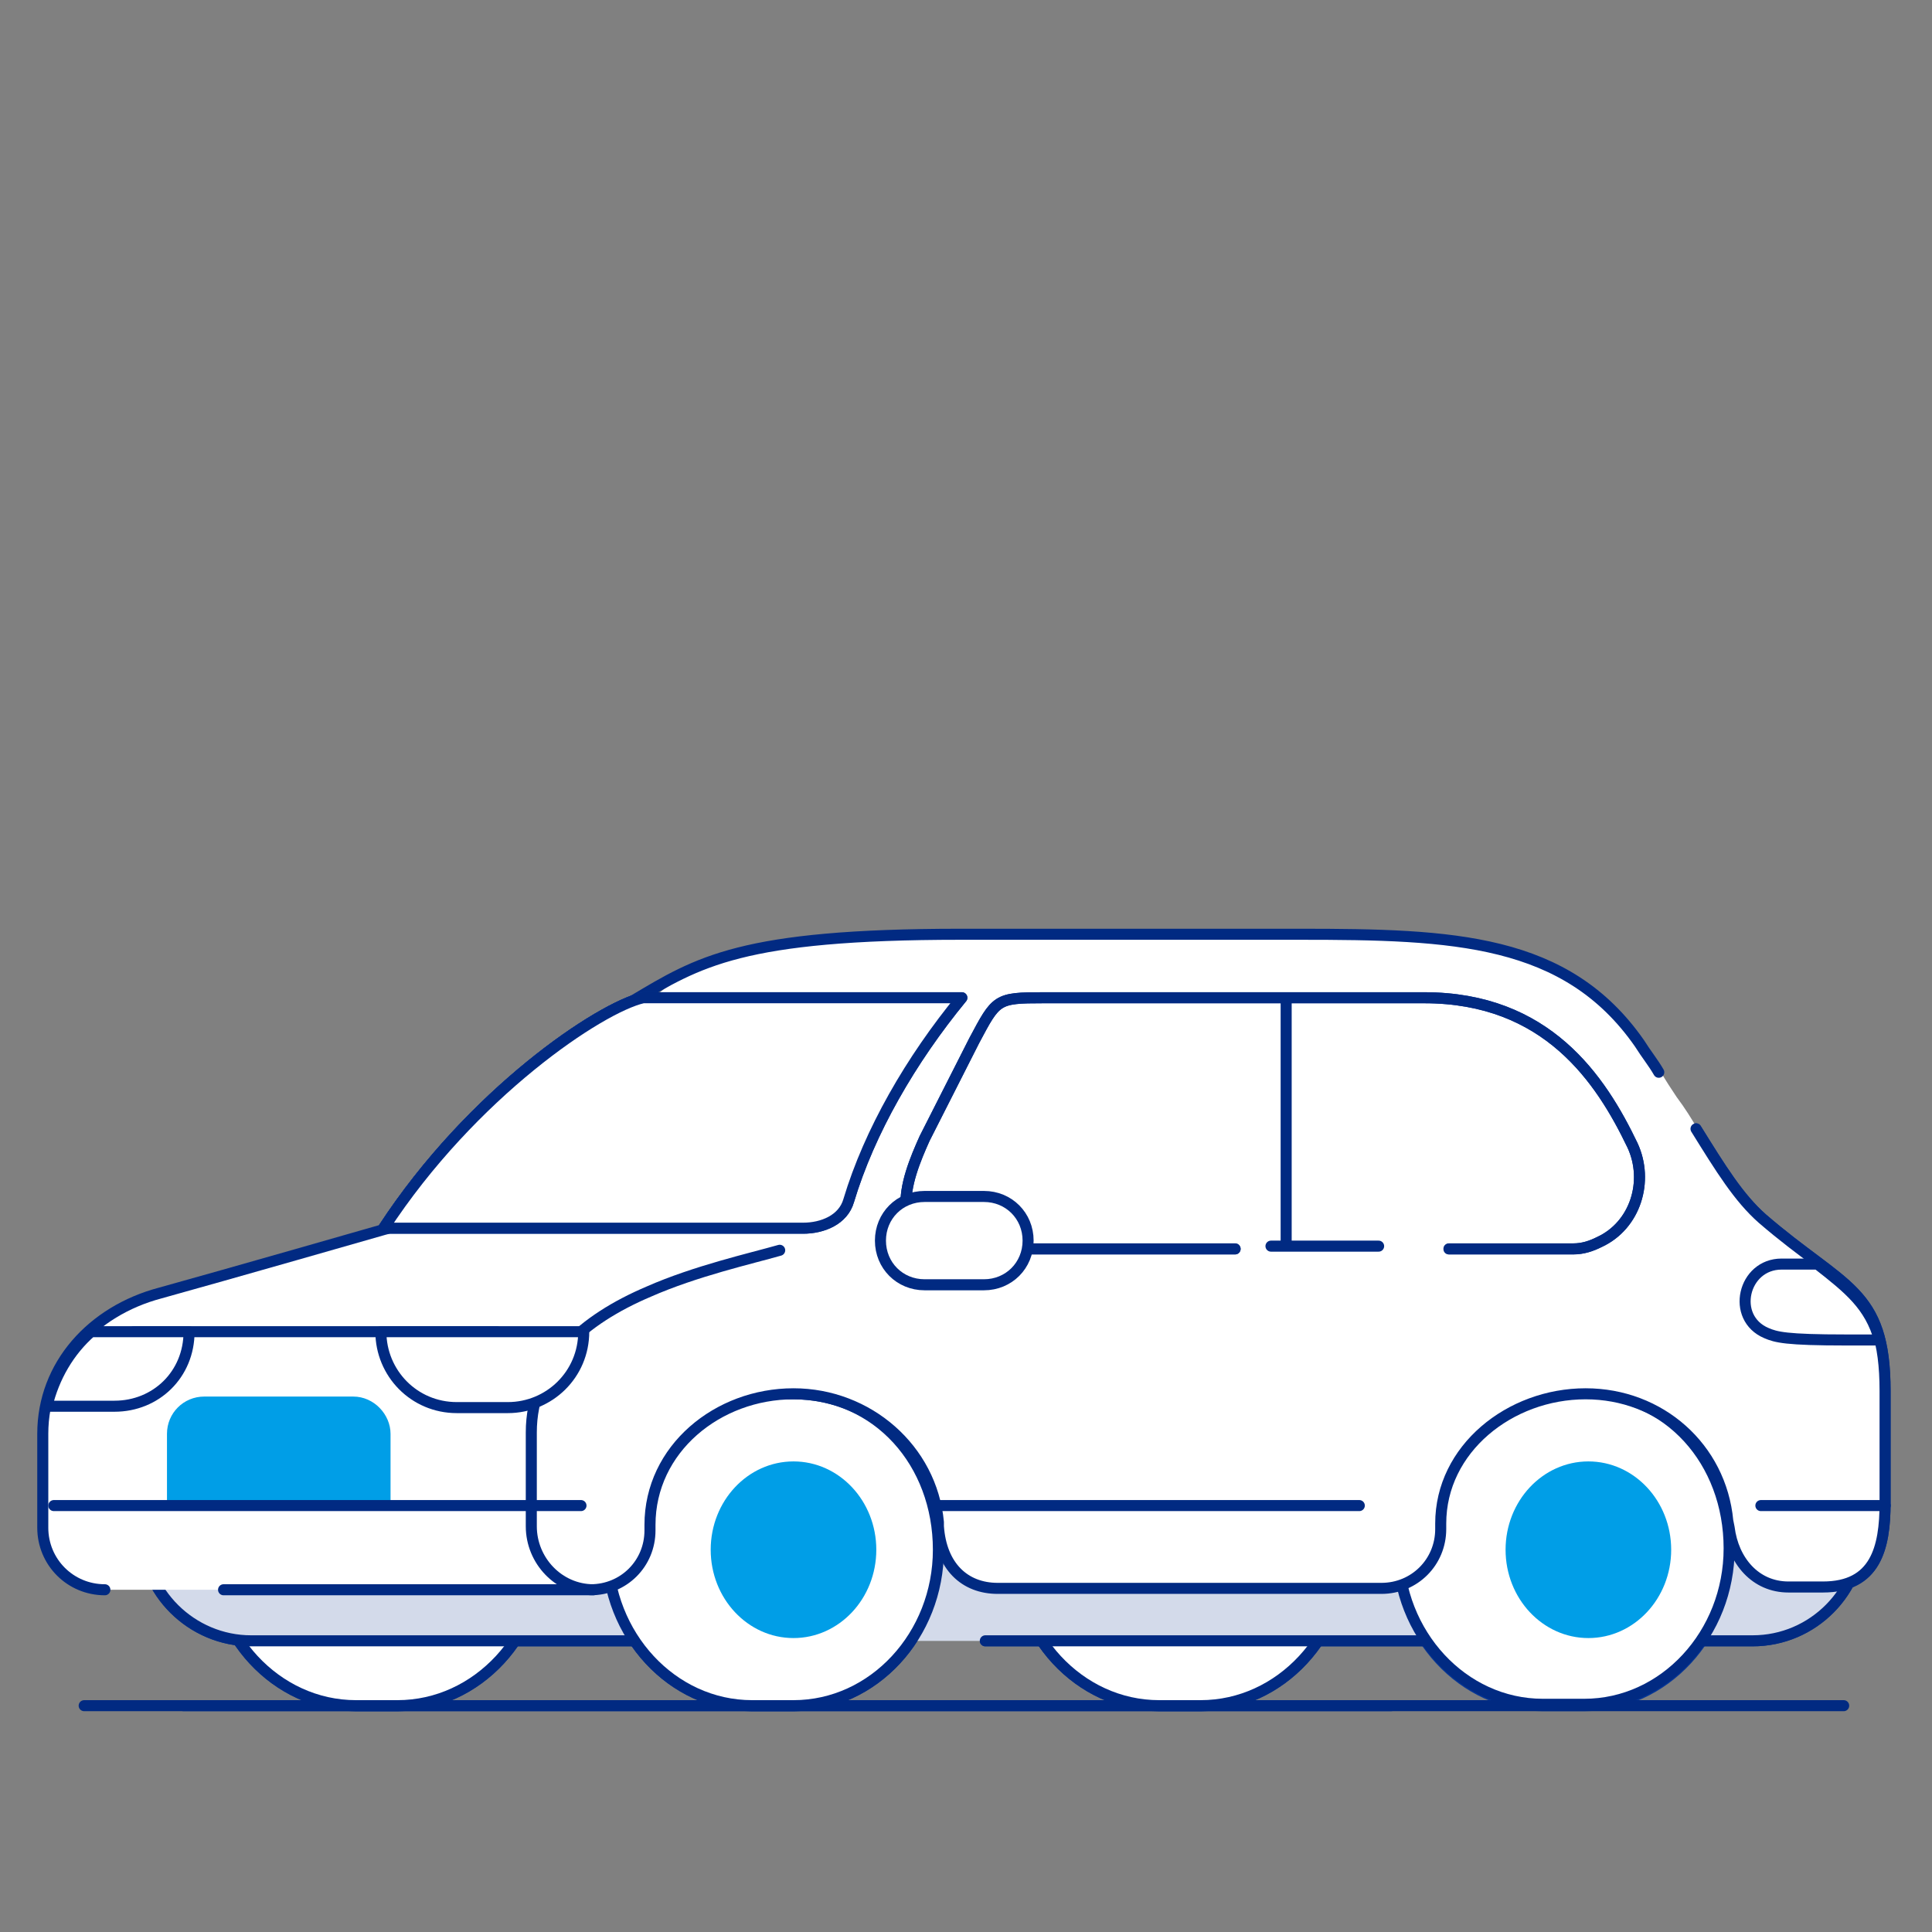 <?xml version="1.0" encoding="utf-8"?>
<!-- Generator: Adobe Illustrator 20.1.0, SVG Export Plug-In . SVG Version: 6.00 Build 0)  -->
<svg version="1.1" id="Autoversicherung" xmlns="http://www.w3.org/2000/svg" xmlns:xlink="http://www.w3.org/1999/xlink" x="0px"
	 y="0px" width="140px" height="140px" viewBox="0 0 140 140" enable-background="new 0 0 140 140" xml:space="preserve">
<rect x="0" y="0" width="140" height="140" fill="#808080" stroke="none"/>
<g>
	<g>
		
			<line fill="none" stroke="#063696" stroke-width="0.8" stroke-linecap="round" stroke-linejoin="round" stroke-miterlimit="10" x1="13.3" y1="123.6" x2="100.8" y2="123.6"/>
	</g>
	<g>
		<g>
			<g>
				
					<path fill="#FFFFFF" stroke="#063696" stroke-width="0.8" stroke-linecap="round" stroke-linejoin="round" stroke-miterlimit="10" d="
					M28.8,101c-0.3,0-3,0-3,0c-5.8,0-10.5,5.1-10.5,11.3c0,6.2,4.7,11.3,10.5,11.3c0,0,2.7,0,3,0c5.8,0,10.5-5.1,10.5-11.3
					C39.4,106,35,101,28.8,101z"/>
			</g>
		</g>
		<g>
			<g>
				
					<path fill="#FFFFFF" stroke="#063696" stroke-width="0.8" stroke-linecap="round" stroke-linejoin="round" stroke-miterlimit="10" d="
					M87,101c-0.3,0-3,0-3,0c-5.8,0-10.5,5.1-10.5,11.3c0,6.2,4.7,11.3,10.5,11.3c0,0,2.7,0,3,0c5.8,0,10.5-5.1,10.5-11.3
					C97.5,106,93.1,101,87,101z"/>
			</g>
		</g>
		
			<path fill="#D3DBE9" stroke="#063696" stroke-width="0.8" stroke-linecap="round" stroke-linejoin="round" stroke-miterlimit="10" d="
			M50.6,118.9H18.2c-4.3,0-7.9-3.5-7.9-7.9v-2.1c0-4.3,3.5-7.9,7.9-7.9H127c4.3,0,7.9,3.5,7.9,7.9v2.1c0,4.3-3.5,7.9-7.9,7.9H71.4"
			/>
		
			<path fill="#FFFFFF" stroke="#063696" stroke-width="0.8" stroke-linecap="round" stroke-linejoin="round" stroke-miterlimit="10" d="
			M58.1,101c-6,0-10.8,4.9-10.8,10.8H69C69,105.9,64.1,101,58.1,101z"/>
		
			<path fill="#FFFFFF" stroke="#063696" stroke-width="0.8" stroke-linecap="round" stroke-linejoin="round" stroke-miterlimit="10" d="
			M115,101c-6,0-10.8,4.9-10.8,10.8h21.7C125.8,105.9,121,101,115,101z"/>
		<g>
			<g>
				
					<path fill="#FFFFFF" stroke="#063696" stroke-width="0.8" stroke-linecap="round" stroke-linejoin="round" stroke-miterlimit="10" d="
					M57.5,101c-0.3,0-3,0-3,0c-5.8,0-10.5,5.1-10.5,11.3c0,6.2,4.7,11.3,10.5,11.3c0,0,2.7,0,3,0c5.8,0,10.5-5.1,10.5-11.3
					C68,106,63.6,101,57.5,101z"/>
				<ellipse fill="#1A9FE4" cx="57.5" cy="112.3" rx="6" ry="6.4"/>
			</g>
		</g>
		<g>
			<g>
				
					<path fill="#FFFFFF" stroke="#063696" stroke-width="0.8" stroke-linecap="round" stroke-linejoin="round" stroke-miterlimit="10" d="
					M114.8,101c-0.3,0-3,0-3,0c-5.8,0-10.5,5.1-10.5,11.3c0,6.2,4.7,11.3,10.5,11.3c0,0,2.7,0,3,0c5.8,0,10.5-5.1,10.5-11.3
					C125.3,106,120.9,101,114.8,101z"/>
				<ellipse fill="#1A9FE4" cx="114.8" cy="112.3" rx="6.6" ry="7.1"/>
			</g>
		</g>
		
			<path fill="none" stroke="#063696" stroke-width="0.8" stroke-linecap="round" stroke-linejoin="round" stroke-miterlimit="10" d="
			M16.2,115.2h13.5h13.1c2.4,0,4.3-1.9,4.3-4.3v-0.4c0.5-5.4,5-9.6,10.5-9.6c5.4,0,9.9,4.1,10.4,9.4v0.5c0,2.4,1.9,4.3,4.3,4.3h27.8
			c2.4,0,4.3-1.9,4.3-4.3v-0.4c0.5-5.4,5-9.6,10.5-9.6c5.4,0,9.9,4.1,10.4,9.4v0.5c0,2.4,1.9,4.3,4.3,4.3h1h1.5
			c3.8,0,4.5-2.8,4.5-6.1c0-3.4,0-8.1,0-8.1c0-7.4-3-7.4-8.9-12.5c-1.7-1.5-3-3.6-4.8-6.5"/>
		
			<path fill="none" stroke="#063696" stroke-width="0.8" stroke-linecap="round" stroke-linejoin="round" stroke-miterlimit="10" d="
			M56.5,90.6c-2.1,0.6-6.1,1.5-9.5,3c-4.7,2-8.5,5.2-8.5,10.2v6.8c0,2.5,2,4.5,4.5,4.5"/>
		
			<line fill="none" stroke="#063696" stroke-width="0.8" stroke-linecap="round" stroke-linejoin="round" stroke-miterlimit="10" x1="9.7" y1="96.5" x2="36" y2="96.5"/>
		
			<path fill="#FFFFFF" stroke="#063696" stroke-width="0.8" stroke-linecap="round" stroke-linejoin="round" stroke-miterlimit="10" d="
			M27.6,96.5L27.6,96.5c0,3,2.4,5.5,5.5,5.5h3.7c3,0,5.5-2.4,5.5-5.5l0,0H27.6z"/>
		
			<path fill="#FFFFFF" stroke="#063696" stroke-width="0.8" stroke-linecap="round" stroke-linejoin="round" stroke-miterlimit="10" d="
			M136.2,97.1c-0.7-2.5-2.2-3.7-4.5-5.5h-2.6c-2.8,0-3.7,3.9-1.1,5c0.7,0.3,1.4,0.5,5.8,0.5H136.2z"/>
		
			<path fill="#FFFFFF" stroke="#063696" stroke-width="0.8" stroke-linecap="round" stroke-linejoin="round" stroke-miterlimit="10" d="
			M3.4,101.9h4.9c3,0,5.5-2.4,5.5-5.5H6.6C5,97.9,3.9,99.8,3.4,101.9z"/>
		<path fill="#1A9FE4" d="M25.6,101.2H14.8c-1.5,0-2.7,1.2-2.7,2.7v4.9h16.2v-4.9C28.3,102.5,27.1,101.2,25.6,101.2z"/>
		
			<line fill="none" stroke="#063696" stroke-width="0.8" stroke-linecap="round" stroke-linejoin="round" stroke-miterlimit="10" x1="3.9" y1="109.1" x2="42.1" y2="109.1"/>
		
			<line fill="none" stroke="#063696" stroke-width="0.8" stroke-linecap="round" stroke-linejoin="round" stroke-miterlimit="10" x1="67.8" y1="109.1" x2="98.5" y2="109.1"/>
		
			<line fill="none" stroke="#063696" stroke-width="0.8" stroke-linecap="round" stroke-linejoin="round" stroke-miterlimit="10" x1="127.6" y1="109.1" x2="136.6" y2="109.1"/>
		
			<path fill="#FFFFFF" stroke="#063696" stroke-width="0.8" stroke-linecap="round" stroke-linejoin="round" stroke-miterlimit="10" d="
			M93.1,108.1"/>
		
			<path fill="#FFFFFF" stroke="#063696" stroke-width="0.8" stroke-linecap="round" stroke-linejoin="round" stroke-miterlimit="10" d="
			M67.6,108.1"/>
		
			<path fill="#FFFFFF" stroke="#063696" stroke-width="0.8" stroke-linecap="round" stroke-linejoin="round" stroke-miterlimit="10" d="
			M105,90.5h9c0.7,0,1.3-0.2,1.9-0.5c2.6-1.2,3.6-4.4,2.4-7c-2.3-4.8-6.2-10.7-15.1-10.7H75.6c-3.4,0-3.4,0.1-5,3.1L67,82.5
			c-1.3,2.9-3.4,8,3.5,8h19"/>
		<polygon fill="#FFFFFF" points="101.2,71.7 94.6,71.7 89,92 95.6,92 		"/>
		
			<path fill="none" stroke="#063696" stroke-width="0.8" stroke-linecap="round" stroke-linejoin="round" stroke-miterlimit="10" d="
			M105,90.5h9c0.7,0,1.3-0.2,1.9-0.5c2.6-1.2,3.6-4.4,2.4-7c-2.3-4.8-6.2-10.7-15.1-10.7H75.6c-3.4,0-3.4,0.1-5,3.1L67,82.5
			c-1.3,2.9-3.4,8,3.5,8h19"/>
		
			<line fill="none" stroke="#063696" stroke-width="0.8" stroke-linecap="round" stroke-linejoin="round" stroke-miterlimit="10" x1="93.2" y1="72.6" x2="93.2" y2="90.2"/>
		<g>
			<g>
				<path id="SVGID_16_" fill="#D3DBE9" d="M27.8,89h30.4c1.4,0,2.9-0.6,3.3-2c1.5-5,4.5-10.2,8.2-14.7c0,0-5.6,0-23.1,0
					C43.5,73,34.2,79.2,27.8,89z"/>
			</g>
			<g>
				
					<path id="SVGID_15_" fill="none" stroke="#063696" stroke-width="0.8" stroke-linecap="round" stroke-linejoin="round" stroke-miterlimit="10" d="
					M27.8,89h30.4c1.4,0,2.9-0.6,3.3-2c1.5-5,4.5-10.2,8.2-14.7c0,0-5.6,0-23.1,0C43.5,73,34.2,79.2,27.8,89z"/>
			</g>
		</g>
		<g>
			<g>
				<path id="SVGID_14_" fill="#FFFFFF" d="M27.8,89h30.4c1.4,0,2.9-0.6,3.3-2c1.5-5,4.5-10.2,8.2-14.7c0,0-5.6,0-23.1,0
					C43.5,73,34.2,79.2,27.8,89z"/>
			</g>
			<g>
				
					<path id="SVGID_13_" fill="none" stroke="#063696" stroke-width="0.8" stroke-linecap="round" stroke-linejoin="round" stroke-miterlimit="10" d="
					M27.8,89h30.4c1.4,0,2.9-0.6,3.3-2c1.5-5,4.5-10.2,8.2-14.7c0,0-5.6,0-23.1,0C43.5,73,34.2,79.2,27.8,89z"/>
			</g>
		</g>
		
			<path fill="#FFFFFF" stroke="#063696" stroke-width="0.8" stroke-linecap="round" stroke-linejoin="round" stroke-miterlimit="10" d="
			M71.3,93.1H67c-1.8,0-3.2-1.4-3.2-3.2l0,0c0-1.8,1.4-3.2,3.2-3.2h4.3c1.8,0,3.2,1.4,3.2,3.2l0,0C74.5,91.7,73.1,93.1,71.3,93.1z"
			/>
		
			<line fill="none" stroke="#063696" stroke-width="0.8" stroke-linecap="round" stroke-linejoin="round" stroke-miterlimit="10" x1="92.1" y1="90.3" x2="99.9" y2="90.3"/>
	</g>
</g>
<g>
	
		<line fill="none" stroke="#012A82" stroke-width="0.8" stroke-linecap="round" stroke-linejoin="round" stroke-miterlimit="10" x1="6.1" y1="123.6" x2="133.6" y2="123.6"/>
</g>
<g>
	<g>
		
			<path fill="#FFFFFF" stroke="#012A82" stroke-width="0.8" stroke-linecap="round" stroke-linejoin="round" stroke-miterlimit="10" d="
			M28.8,101c-0.3,0-3,0-3,0c-5.8,0-10.5,5.1-10.5,11.3c0,6.2,4.7,11.3,10.5,11.3c0,0,2.7,0,3,0c5.8,0,10.5-5.1,10.5-11.3
			C39.4,106,35,101,28.8,101z"/>
	</g>
</g>
<g>
	<g>
		
			<path fill="#FFFFFF" stroke="#012A82" stroke-width="0.8" stroke-linecap="round" stroke-linejoin="round" stroke-miterlimit="10" d="
			M87,101c-0.3,0-3,0-3,0c-5.8,0-10.5,5.1-10.5,11.3c0,6.2,4.7,11.3,10.5,11.3c0,0,2.7,0,3,0c5.8,0,10.5-5.1,10.5-11.3
			C97.5,106,93.1,101,87,101z"/>
	</g>
</g>
<path fill="#D3DAEA" stroke="#012A82" stroke-width="0.8" stroke-linecap="round" stroke-linejoin="round" stroke-miterlimit="10" d="
	M50.6,118.9H18.2c-4.3,0-7.9-3.5-7.9-7.9v-2.1c0-4.3,3.5-7.9,7.9-7.9H127c4.3,0,7.9,3.5,7.9,7.9v2.1c0,4.3-3.5,7.9-7.9,7.9H71.4"/>
<path fill="#FFFFFF" stroke="#063696" stroke-width="0.8" stroke-linecap="round" stroke-linejoin="round" stroke-miterlimit="10" d="
	M58.1,101c-6,0-10.8,4.9-10.8,10.8H69C69,105.9,64.1,101,58.1,101z"/>
<path fill="#FFFFFF" stroke="#063696" stroke-width="0.8" stroke-linecap="round" stroke-linejoin="round" stroke-miterlimit="10" d="
	M115,101c-6,0-10.8,4.9-10.8,10.8h21.7C125.8,105.9,121,101,115,101z"/>
<path fill="#FFFFFF" stroke="#012A82" stroke-width="0.8" stroke-linecap="round" stroke-linejoin="round" stroke-miterlimit="10" d="
	M57.5,101c-0.3,0-3,0-3,0c-5.8,0-10.5,5.1-10.5,11.3c0,6.2,4.7,11.3,10.5,11.3c0,0,2.7,0,3,0c5.8,0,10.5-5.1,10.5-11.3
	C68,106,63.6,101,57.5,101z"/>
<g>
	
		<path fill="#FFFFFF" stroke="#012A82" stroke-width="0.8" stroke-linecap="round" stroke-linejoin="round" stroke-miterlimit="10" d="
		M114.8,100.9c-0.3,0-3,0-3,0c-5.8,0-10.5,5.1-10.5,11.3c0,6.2,4.7,11.3,10.5,11.3c0,0,2.7,0,3,0c5.8,0,10.5-5.1,10.5-11.3
		C125.3,105.9,120.9,100.9,114.8,100.9z"/>
</g>
<path fill="#FFFFFF" d="M18.9,115.2h10.8h13.1c2.4,0,4.3-1.9,4.3-4.3v-0.4c0.5-5.4,5-9.6,10.5-9.6c5.4,0,9.8,4,10.3,9.3l0.1,0.4
	c0.3,2.7,1.9,4.5,4.3,4.5h27.8c2.4,0,4.3-1.9,4.3-4.3v-0.4c0-5.4,5-9.6,10.5-9.6c5.4,0,9.8,4.1,10.3,9.4l0.1,0.3
	c0.7,3.3,2,4.5,4.4,4.5h1h1.5c3.8,0,4.5-2.8,4.5-6.1c0-3.4,0-8.1,0-8.1c0-7.4-3-7.4-8.9-12.5c-1.7-1.5-3-3.6-4.8-6.5
	c-0.4-0.7-0.9-1.5-1.5-2.3c-0.4-0.6-0.8-1.2-1.2-1.9c-0.4-0.7-0.9-1.3-1.4-2.1c-5.3-7.6-13.5-7.9-24.6-7.9H73.1
	c-18.4,0-22.2,1.8-25.4,4.4L31.6,86.4c-0.9,0.7-2.6,2.4-3.7,2.6c0,0-11.5,3.3-16.2,4.6C7,95,3.2,98.9,3.2,103.9v6.8
	c0,2.5,2,4.5,4.5,4.5"/>
<path fill="none" stroke="#012A82" stroke-width="0.8" stroke-linecap="round" stroke-linejoin="round" stroke-miterlimit="10" d="
	M120.2,77.7c-0.4-0.7-0.9-1.3-1.4-2.1c-5.3-7.6-13.5-7.9-24.6-7.9H69.6c-15.9,0-19,2-23.7,4.8l-14.4,14c-0.9,0.7-2.6,2.4-3.7,2.6
	c0,0-11.5,3.3-16.2,4.6c-4.9,1.3-8.5,5.2-8.5,10.2v6.8c0,2.5,2,4.5,4.5,4.5"/>
<path fill="none" stroke="#012A82" stroke-width="0.8" stroke-linecap="round" stroke-linejoin="round" stroke-miterlimit="10" d="
	M16.2,115.2h13.5h13.1c2.4,0,4.3-1.9,4.3-4.3v-0.4c0-5.5,4.9-9.5,10.4-9.5c5.4,0,10,4,10.5,9.3l0,0.3c0.2,2.9,1.9,4.5,4.3,4.5h27.8
	c2.4,0,4.3-1.9,4.3-4.3v-0.4c0-5.4,5-9.4,10.5-9.4c5.4,0,9.8,3.9,10.3,9.2l0.1,0.5c0.3,2.4,1.9,4.3,4.3,4.3h1h1.5
	c3.8,0,4.5-2.8,4.5-6.1c0-3.4,0-8.1,0-8.1c0-7.4-3-7.4-8.9-12.5c-1.7-1.5-3-3.6-4.8-6.5"/>
<path fill="none" stroke="#012A82" stroke-width="0.8" stroke-linecap="round" stroke-linejoin="round" stroke-miterlimit="10" d="
	M56.5,90.6c-2.1,0.6-6.1,1.5-9.5,3c-4.7,2-8.5,5.2-8.5,10.2v6.8c0,2.5,2,4.6,4.5,4.6"/>
<line fill="none" stroke="#012A82" stroke-width="0.8" stroke-linecap="round" stroke-linejoin="round" stroke-miterlimit="10" x1="9.7" y1="96.5" x2="36" y2="96.5"/>
<path fill="#FFFFFF" stroke="#012A82" stroke-width="0.8" stroke-linecap="round" stroke-linejoin="round" stroke-miterlimit="10" d="
	M27.6,96.5L27.6,96.5c0,3,2.4,5.5,5.5,5.5h3.7c3,0,5.5-2.4,5.5-5.5l0,0H27.6z"/>
<path fill="#FFFFFF" stroke="#012A82" stroke-width="0.8" stroke-linecap="round" stroke-linejoin="round" stroke-miterlimit="10" d="
	M136.2,97.1c-0.7-2.5-2.2-3.7-4.5-5.5h-2.6c-2.8,0-3.7,3.9-1.1,5c0.7,0.3,1.4,0.5,5.8,0.5H136.2z"/>
<path fill="#FFFFFF" stroke="#012A82" stroke-width="0.8" stroke-linecap="round" stroke-linejoin="round" stroke-miterlimit="10" d="
	M3.4,101.9h4.9c3,0,5.4-2.3,5.4-5.4H6.6C5,97.9,3.9,99.8,3.4,101.9z"/>
<path fill="#009EE7" d="M25.6,101.2H14.8c-1.5,0-2.7,1.2-2.7,2.7v4.9h16.2v-4.9C28.3,102.5,27.1,101.2,25.6,101.2z"/>
<line fill="none" stroke="#012A82" stroke-width="0.8" stroke-linecap="round" stroke-linejoin="round" stroke-miterlimit="10" x1="3.9" y1="109.1" x2="42.1" y2="109.1"/>
<line fill="none" stroke="#012A82" stroke-width="0.8" stroke-linecap="round" stroke-linejoin="round" stroke-miterlimit="10" x1="67.8" y1="109.1" x2="98.5" y2="109.1"/>
<line fill="none" stroke="#012A82" stroke-width="0.8" stroke-linecap="round" stroke-linejoin="round" stroke-miterlimit="10" x1="127.6" y1="109.1" x2="136.6" y2="109.1"/>
<path fill="#FFFFFF" stroke="#063696" stroke-width="0.8" stroke-linecap="round" stroke-linejoin="round" stroke-miterlimit="10" d="
	M93.1,108.1"/>
<path fill="#FFFFFF" stroke="#063696" stroke-width="0.8" stroke-linecap="round" stroke-linejoin="round" stroke-miterlimit="10" d="
	M67.6,108.1"/>
<path fill="#FFFFFF" stroke="#063696" stroke-width="0.8" stroke-linecap="round" stroke-linejoin="round" stroke-miterlimit="10" d="
	M105,90.5h9c0.7,0,1.3-0.2,1.9-0.5c2.6-1.2,3.6-4.4,2.4-7c-2.3-4.8-6.2-10.7-15.1-10.7H75.6c-3.4,0-3.4,0.1-5,3.1L67,82.5
	c-1.3,2.9-3.4,8,3.5,8h19"/>
<path fill="none" stroke="#012A82" stroke-width="0.8" stroke-linecap="round" stroke-linejoin="round" stroke-miterlimit="10" d="
	M105,90.5h9c0.7,0,1.3-0.2,1.9-0.5c2.6-1.2,3.6-4.4,2.4-7c-2.3-4.8-6.2-10.7-15.1-10.7H75.6c-3.4,0-3.4,0.1-5,3.1L67,82.5
	c-1.3,2.9-3.4,8,3.5,8h19"/>
<line fill="none" stroke="#012A82" stroke-width="0.8" stroke-linecap="round" stroke-linejoin="round" stroke-miterlimit="10" x1="93.2" y1="72.6" x2="93.2" y2="90.2"/>
<g>
	<g>
		<path id="SVGID_12_" fill="#D3DBE9" d="M27.8,89h30.4c1.4,0,2.9-0.6,3.3-2c1.5-5,4.5-10.2,8.2-14.7c0,0-5.6,0-23.1,0
			C43.5,73,34.2,79.2,27.8,89z"/>
	</g>
	<g>
		
			<path id="SVGID_11_" fill="none" stroke="#063696" stroke-width="0.8" stroke-linecap="round" stroke-linejoin="round" stroke-miterlimit="10" d="
			M27.8,89h30.4c1.4,0,2.9-0.6,3.3-2c1.5-5,4.5-10.2,8.2-14.7c0,0-5.6,0-23.1,0C43.5,73,34.2,79.2,27.8,89z"/>
	</g>
</g>
<g>
	<g>
		<path id="SVGID_10_" fill="#FFFFFF" d="M27.8,89h30.4c1.4,0,2.9-0.6,3.3-2c1.5-5,4.5-10.2,8.2-14.7c0,0-5.6,0-23.1,0
			C43.5,73,34.2,79.2,27.8,89z"/>
	</g>
	<g>
		
			<path id="SVGID_9_" fill="none" stroke="#012A82" stroke-width="0.8" stroke-linecap="round" stroke-linejoin="round" stroke-miterlimit="10" d="
			M27.8,89h30.4c1.4,0,2.9-0.6,3.3-2c1.5-5,4.5-10.2,8.2-14.7c0,0-5.6,0-23.1,0C43.5,73,34.2,79.2,27.8,89z"/>
	</g>
</g>
<path fill="#FFFFFF" stroke="#012A82" stroke-width="0.8" stroke-linecap="round" stroke-linejoin="round" stroke-miterlimit="10" d="
	M71.3,93.1H67c-1.8,0-3.2-1.4-3.2-3.2l0,0c0-1.8,1.4-3.2,3.2-3.2h4.3c1.8,0,3.2,1.4,3.2,3.2l0,0C74.5,91.7,73.1,93.1,71.3,93.1z"/>
<line fill="none" stroke="#012A82" stroke-width="0.8" stroke-linecap="round" stroke-linejoin="round" stroke-miterlimit="10" x1="92.1" y1="90.3" x2="99.9" y2="90.3"/>
<ellipse fill="#009EE7" cx="57.5" cy="112.3" rx="6" ry="6.4"/>
<ellipse fill="#009EE7" cx="115.1" cy="112.3" rx="6" ry="6.4"/>
</svg>

